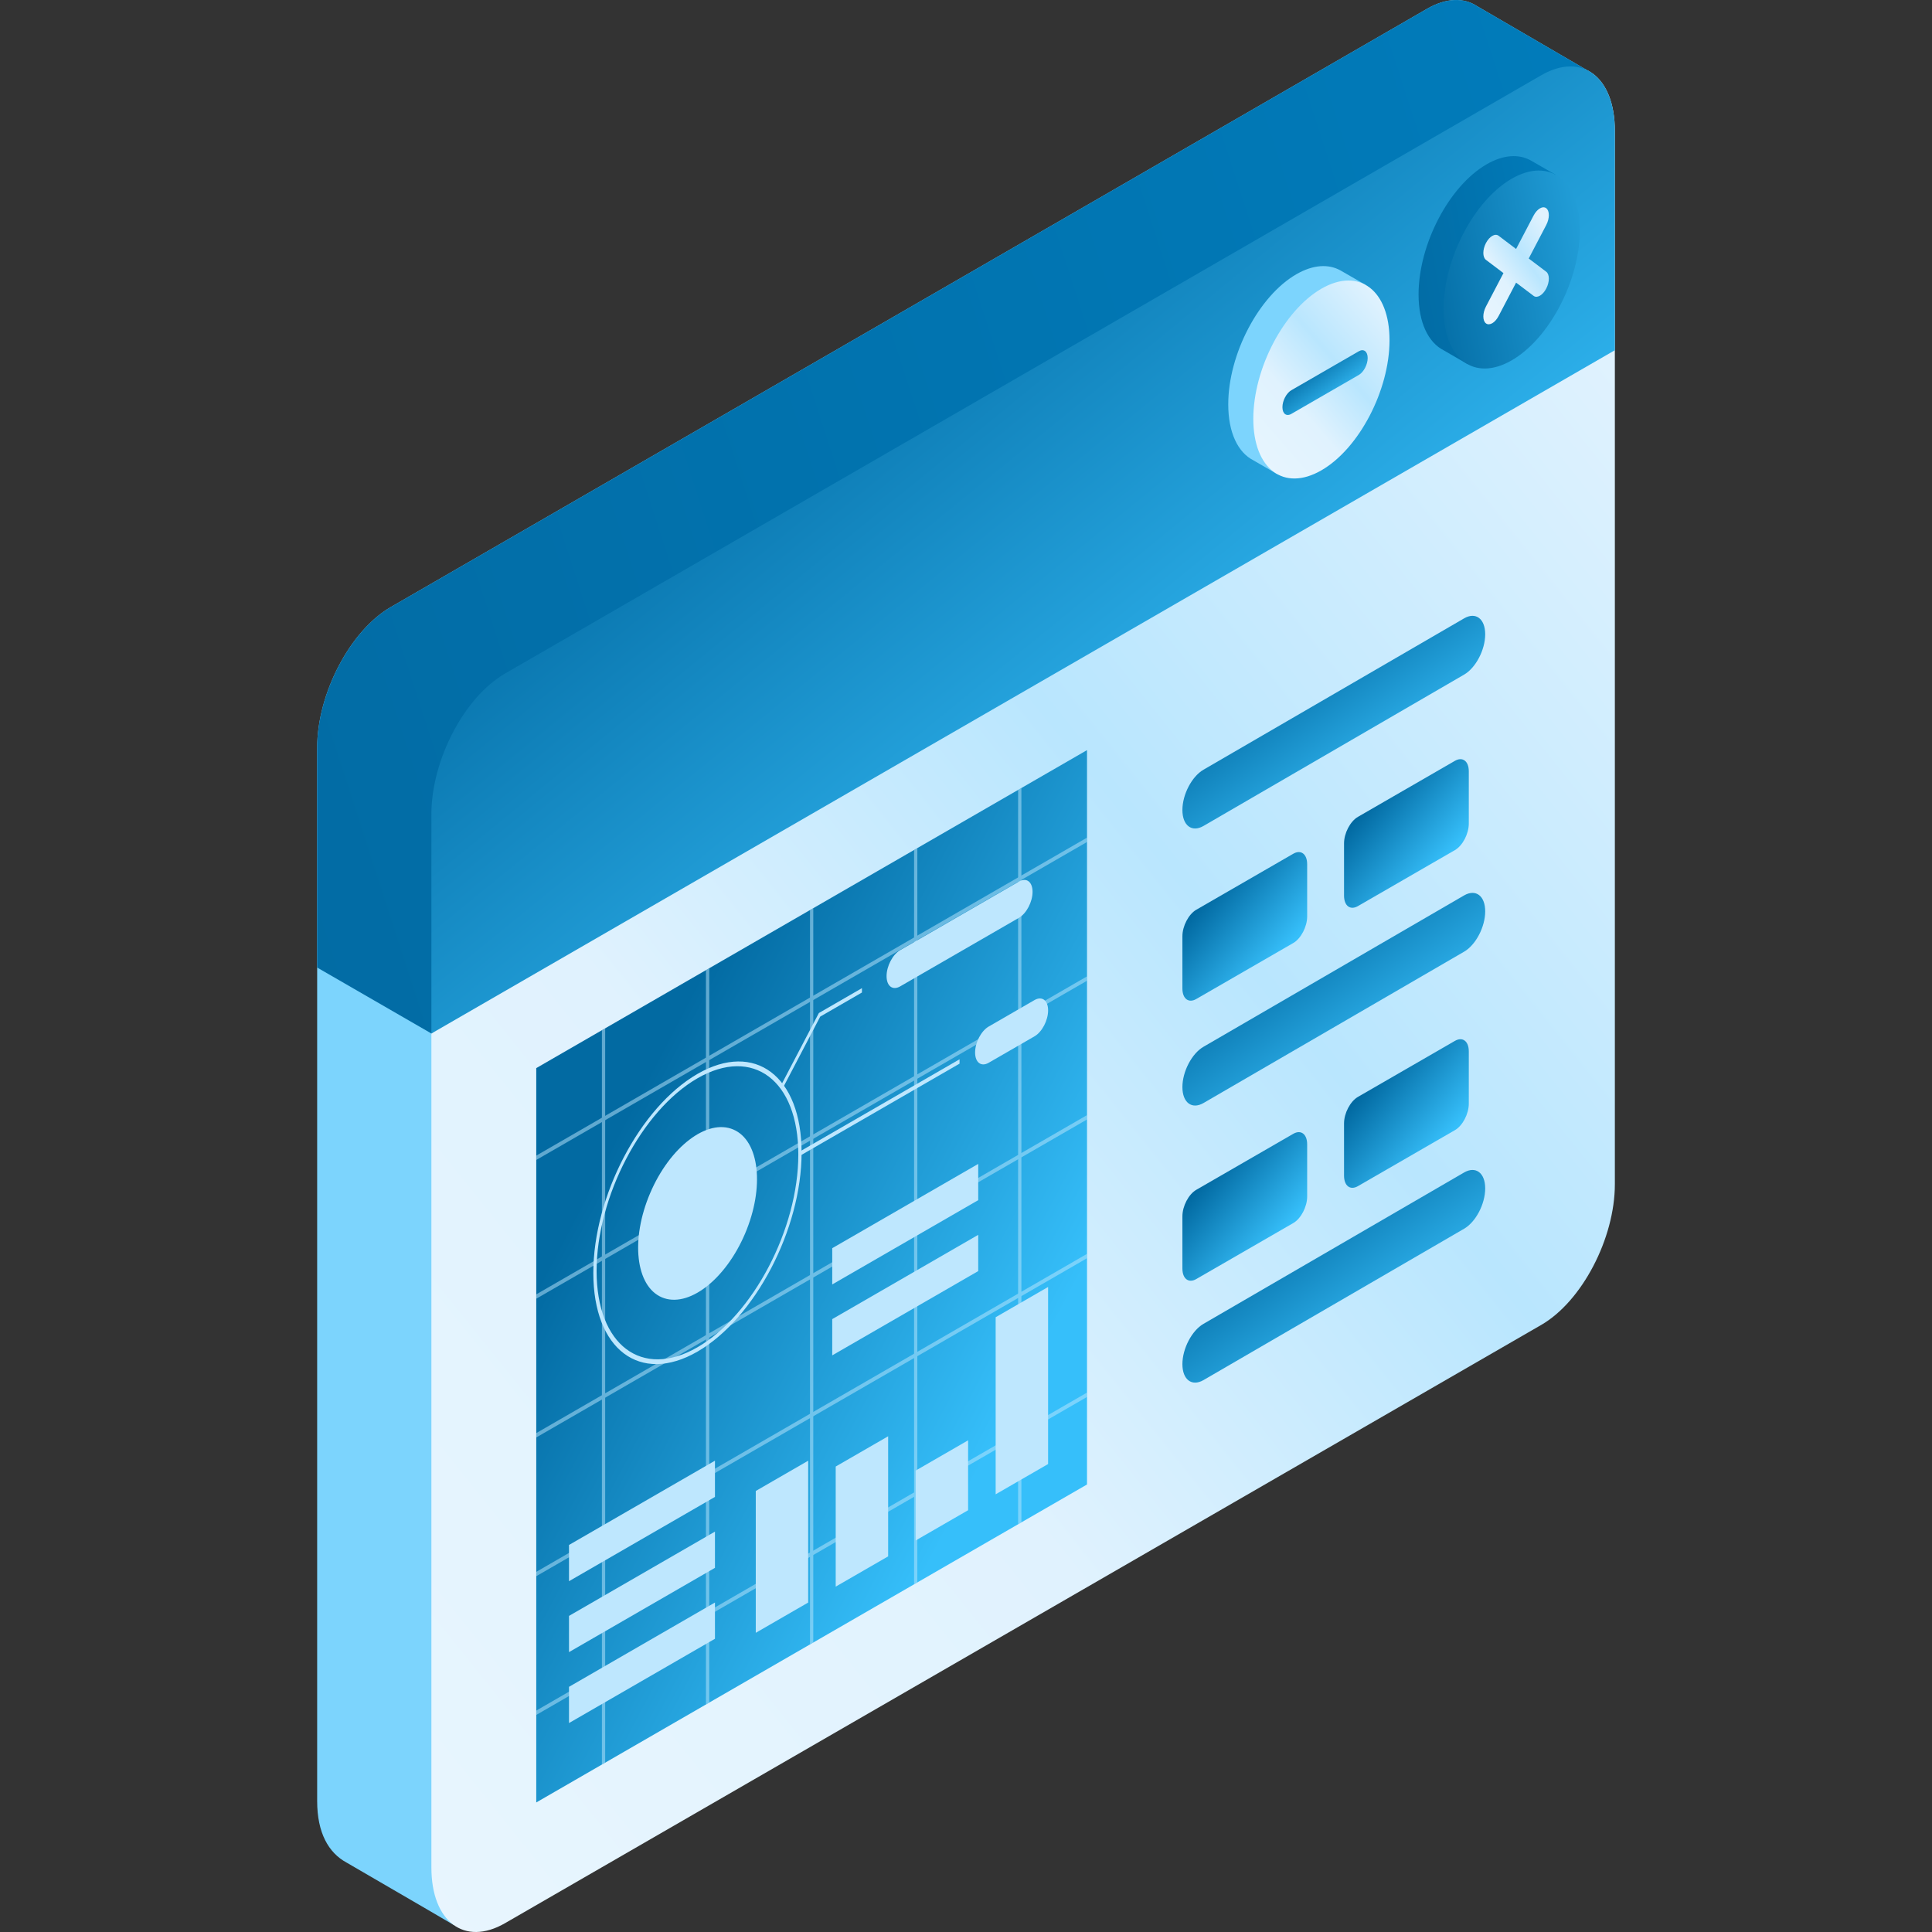 <svg xmlns="http://www.w3.org/2000/svg" width="80" height="80" viewBox="0 0 80 80" fill="none">
    <rect x="0" y="0" width="80" height="80" fill="#333333" stroke="none"/>
    <path d="M65.907 3.016L61.157 0.251C60.613 -0.105 59.886 -0.096 59.087 0.366L16.183 25.136C14.499 26.109 13.133 28.719 13.133 30.965V74.576C13.133 75.903 13.61 76.723 14.347 77.123L17.644 79.04L18.787 79.709L65.907 3.016Z" fill="#7CD4FD"/>
    <path d="M63.818 3.117L20.914 27.888C19.229 28.86 17.863 31.47 17.863 33.716V77.328C17.863 79.574 19.229 80.607 20.914 79.634L63.818 54.863C65.502 53.891 66.868 51.281 66.868 49.035V5.423C66.868 3.177 65.502 2.144 63.818 3.117Z" fill="url(#paint0_linear_2024_3819)"/>
    <path d="M22.205 44.228V74.636L45.011 61.469V31.061L22.205 44.228Z" fill="url(#paint1_linear_2024_3819)"/>
    <g opacity="0.5">
        <path d="M25.059 72.989L24.924 73.067V42.659L25.059 42.581V72.989Z" fill="#BEE7FE"/>
        <path d="M29.368 70.501L29.232 70.579V40.171L29.368 40.093V70.501Z" fill="#BEE7FE"/>
        <path d="M33.676 68.014L33.541 68.092V37.683L33.676 37.605V68.014Z" fill="#BEE7FE"/>
        <path d="M37.985 65.526L37.85 65.604V35.196L37.985 35.117V65.526Z" fill="#BEE7FE"/>
        <path d="M42.294 63.038L42.158 63.116V32.708L42.294 32.63V63.038Z" fill="#BEE7FE"/>
        <path d="M45.011 34.865L22.205 48.032V47.852L45.011 34.685V34.865Z" fill="#BEE7FE"/>
        <path d="M45.011 40.61L22.205 53.777V53.597L45.011 40.43V40.61Z" fill="#BEE7FE"/>
        <path d="M45.011 46.355L22.205 59.522V59.342L45.011 46.175V46.355Z" fill="#BEE7FE"/>
        <path d="M45.011 52.1L22.205 65.267V65.087L45.011 51.92V52.1Z" fill="#BEE7FE"/>
        <path d="M45.011 57.845L22.205 71.012V70.832L45.011 57.664V57.845Z" fill="#BEE7FE"/>
    </g>
    <path d="M30.851 51.083C31.668 49.164 31.451 47.234 30.366 46.771C29.28 46.309 27.737 47.489 26.92 49.408C26.102 51.327 26.319 53.257 27.405 53.72C28.491 54.182 30.033 53.002 30.851 51.083Z" fill="#BEE7FE"/>
    <path d="M28.88 55.968C26.503 57.341 24.568 55.878 24.568 52.708C24.568 49.538 26.503 45.842 28.88 44.469C31.258 43.096 33.192 44.559 33.192 47.729C33.192 50.899 31.258 54.595 28.88 55.968ZM28.88 44.65C26.577 45.979 24.704 49.559 24.704 52.63C24.704 55.701 26.577 57.117 28.88 55.788C31.183 54.458 33.057 50.878 33.057 47.807C33.057 44.736 31.183 43.32 28.88 44.65Z" fill="#BEE7FE"/>
    <path d="M41.228 54.544L43.399 53.291V60.623L41.228 61.876V54.544Z" fill="#BEE7FE"/>
    <path d="M37.916 60.894L40.087 59.641V62.535L37.916 63.788V60.894Z" fill="#BEE7FE"/>
    <path d="M34.605 60.726L36.776 59.473V64.446L34.605 65.699V60.726Z" fill="#BEE7FE"/>
    <path d="M31.295 61.738L33.465 60.485V66.358L31.295 67.611V61.738Z" fill="#BEE7FE"/>
    <path d="M39.733 44.043L33.125 47.858V47.678L39.733 43.863V44.043Z" fill="#BEE7FE"/>
    <path d="M32.428 45.03L32.332 44.958L33.908 41.947L35.691 40.917V41.098L33.964 42.095L32.428 45.03Z" fill="#BEE7FE"/>
    <path d="M29.605 60.484L23.561 63.974V65.474L29.605 61.984V60.484Z" fill="#BEE7FE"/>
    <path d="M42.193 36.504L37.274 39.344C36.963 39.523 36.711 40.005 36.711 40.419C36.711 40.833 36.963 41.024 37.274 40.844L42.193 38.004C42.504 37.825 42.756 37.343 42.756 36.929C42.756 36.514 42.504 36.324 42.193 36.504Z" fill="#BEE7FE"/>
    <path d="M42.837 41.411L40.94 42.507C40.629 42.686 40.377 43.167 40.377 43.582C40.377 43.996 40.629 44.187 40.94 44.007L42.837 42.912C43.148 42.733 43.4 42.251 43.4 41.837C43.4 41.422 43.148 41.232 42.837 41.411Z" fill="#BEE7FE"/>
    <path d="M29.605 63.421L23.561 66.911V68.411L29.605 64.921V63.421Z" fill="#BEE7FE"/>
    <path d="M40.506 48.195L34.461 51.685V53.186L40.506 49.696V48.195Z" fill="#BEE7FE"/>
    <path d="M40.506 51.132L34.461 54.622V56.123L40.506 52.633V51.132Z" fill="#BEE7FE"/>
    <path d="M29.605 66.357L23.561 69.848V71.348L29.605 67.858V66.357Z" fill="#BEE7FE"/>
    <path d="M17.863 42.795L65.907 3.016L61.157 0.251C60.613 -0.105 59.886 -0.095 59.087 0.366L16.183 25.136C14.499 26.109 13.133 28.719 13.133 30.965V40.064L17.863 42.795Z" fill="url(#paint2_linear_2024_3819)"/>
    <path d="M63.818 3.117L20.914 27.888C19.229 28.86 17.863 31.47 17.863 33.716V42.795L66.868 14.502V5.423C66.868 3.177 65.503 2.144 63.818 3.117Z" fill="url(#paint3_linear_2024_3819)"/>
    <path d="M64.419 7.238L63.387 6.644C62.895 6.37 62.257 6.4 61.56 6.802C60.003 7.701 58.74 10.114 58.74 12.191C58.74 13.366 59.145 14.182 59.779 14.505L60.769 15.079L64.419 7.238Z" fill="url(#paint4_linear_2024_3819)"/>
    <path d="M65.418 9.532C65.418 7.455 64.155 6.501 62.597 7.4C61.04 8.299 59.777 10.712 59.777 12.789C59.777 14.866 61.04 15.82 62.597 14.921C64.155 14.022 65.418 11.609 65.418 9.532Z" fill="url(#paint5_linear_2024_3819)"/>
    <path d="M63.301 10.704L64.026 9.319C64.17 9.043 64.17 8.731 64.026 8.622C63.881 8.513 63.648 8.648 63.503 8.924L62.778 10.309L62.053 9.761C61.908 9.652 61.675 9.787 61.53 10.063C61.386 10.339 61.386 10.651 61.53 10.76L62.255 11.308L61.53 12.693C61.386 12.969 61.386 13.281 61.53 13.39C61.602 13.445 61.697 13.438 61.792 13.384C61.886 13.329 61.981 13.226 62.053 13.088L62.778 11.703L63.503 12.251C63.575 12.306 63.67 12.299 63.764 12.245C63.859 12.19 63.954 12.087 64.026 11.949C64.17 11.674 64.17 11.362 64.026 11.252L63.301 10.704Z" fill="url(#paint6_linear_2024_3819)"/>
    <path d="M56.538 11.792L55.506 11.198C55.014 10.924 54.377 10.954 53.679 11.356C52.122 12.256 50.859 14.668 50.859 16.745C50.859 17.921 51.264 18.736 51.898 19.06L52.888 19.633L56.538 11.792Z" fill="#7CD4FD"/>
    <path d="M57.537 14.086C57.537 12.01 56.274 11.055 54.717 11.954C53.159 12.854 51.897 15.266 51.897 17.343C51.897 19.42 53.159 20.374 54.717 19.475C56.274 18.576 57.537 16.163 57.537 14.086Z" fill="url(#paint7_linear_2024_3819)"/>
    <path d="M56.265 14.546L53.471 16.159C53.268 16.277 53.103 16.591 53.103 16.862C53.103 17.132 53.268 17.257 53.471 17.139L56.265 15.526C56.468 15.409 56.633 15.095 56.633 14.824C56.633 14.553 56.468 14.429 56.265 14.546Z" fill="url(#paint8_linear_2024_3819)"/>
    <path d="M60.626 25.605L49.834 31.872C49.352 32.151 48.961 32.898 48.961 33.541C48.961 34.184 49.352 34.48 49.834 34.201L60.626 27.934C61.108 27.655 61.499 26.908 61.499 26.265C61.499 25.622 61.108 25.326 60.626 25.605Z" fill="url(#paint9_linear_2024_3819)"/>
    <path d="M60.626 37.077L49.834 43.345C49.352 43.623 48.961 44.37 48.961 45.014C48.961 45.657 49.352 45.952 49.834 45.674L60.626 39.407C61.108 39.128 61.499 38.381 61.499 37.738C61.499 37.094 61.108 36.799 60.626 37.077Z" fill="url(#paint10_linear_2024_3819)"/>
    <path d="M60.626 48.55L49.834 54.818C49.352 55.096 48.961 55.843 48.961 56.487C48.961 57.13 49.352 57.425 49.834 57.147L60.626 50.879C61.108 50.601 61.499 49.854 61.499 49.21C61.499 48.567 61.108 48.272 60.626 48.55Z" fill="url(#paint11_linear_2024_3819)"/>
    <path d="M53.552 35.352L49.535 37.671C49.218 37.854 48.961 38.346 48.961 38.769V40.933C48.961 41.356 49.218 41.55 49.535 41.367L53.552 39.048C53.869 38.865 54.127 38.373 54.127 37.95V35.786C54.126 35.363 53.869 35.169 53.552 35.352Z" fill="url(#paint12_linear_2024_3819)"/>
    <path d="M60.245 31.505L56.229 33.824C55.911 34.007 55.654 34.499 55.654 34.922V37.086C55.654 37.509 55.911 37.703 56.229 37.52L60.245 35.201C60.563 35.018 60.82 34.526 60.82 34.103V31.939C60.82 31.516 60.563 31.322 60.245 31.505Z" fill="url(#paint13_linear_2024_3819)"/>
    <path d="M53.552 46.949L49.535 49.268C49.218 49.451 48.961 49.942 48.961 50.365V52.529C48.961 52.952 49.218 53.146 49.535 52.963L53.552 50.644C53.869 50.461 54.127 49.97 54.127 49.547V47.383C54.126 46.96 53.869 46.765 53.552 46.949Z" fill="url(#paint14_linear_2024_3819)"/>
    <path d="M60.245 43.101L56.229 45.42C55.911 45.604 55.654 46.095 55.654 46.518V48.682C55.654 49.105 55.911 49.299 56.229 49.116L60.245 46.797C60.563 46.614 60.82 46.123 60.82 45.7V43.536C60.82 43.113 60.563 42.918 60.245 43.101Z" fill="url(#paint15_linear_2024_3819)"/>
    <defs>
        <linearGradient id="paint0_linear_2024_3819" x1="83.622" y1="17.561" x2="-11.112" y2="93.412" gradientUnits="userSpaceOnUse">
        <stop stop-color="#E0F2FE"/>
        <stop offset="0.091" stop-color="#E0F2FE"/>
        <stop offset="0.32" stop-color="#B9E6FE"/>
        <stop offset="0.497" stop-color="#E0F2FE"/>
        <stop offset="1" stop-color="#F0F9FF"/>
        </linearGradient>
        <linearGradient id="paint1_linear_2024_3819" x1="28.043" y1="42.2" x2="45.519" y2="51.351" gradientUnits="userSpaceOnUse">
        <stop stop-color="#026AA2"/>
        <stop offset="1" stop-color="#36BFFA"/>
        </linearGradient>
        <linearGradient id="paint2_linear_2024_3819" x1="4.5" y1="33.5" x2="108" y2="3.93189e-06" gradientUnits="userSpaceOnUse">
        <stop stop-color="#026AA2"/>
        <stop offset="1" stop-color="#0086C9"/>
        </linearGradient>
        <linearGradient id="paint3_linear_2024_3819" x1="30.407" y1="12.987" x2="49.551" y2="36.429" gradientUnits="userSpaceOnUse">
        <stop stop-color="#026AA2"/>
        <stop offset="1" stop-color="#36BFFA"/>
        </linearGradient>
        <linearGradient id="paint4_linear_2024_3819" x1="57.811" y1="13.208" x2="69.758" y2="11.141" gradientUnits="userSpaceOnUse">
        <stop stop-color="#026AA2"/>
        <stop offset="1" stop-color="#0086C9"/>
        </linearGradient>
        <linearGradient id="paint5_linear_2024_3819" x1="58.855" y1="13.479" x2="70.689" y2="11.341" gradientUnits="userSpaceOnUse">
        <stop stop-color="#026AA2"/>
        <stop offset="1" stop-color="#36BFFA"/>
        </linearGradient>
        <linearGradient id="paint6_linear_2024_3819" x1="65.061" y1="9.513" x2="59.323" y2="13.568" gradientUnits="userSpaceOnUse">
        <stop stop-color="#E0F2FE"/>
        <stop offset="0.091" stop-color="#E0F2FE"/>
        <stop offset="0.32" stop-color="#B9E6FE"/>
        <stop offset="0.497" stop-color="#E0F2FE"/>
        <stop offset="1" stop-color="#F0F9FF"/>
        </linearGradient>
        <linearGradient id="paint7_linear_2024_3819" x1="59.465" y1="13.188" x2="49.264" y2="22.046" gradientUnits="userSpaceOnUse">
        <stop stop-color="#E0F2FE"/>
        <stop offset="0.091" stop-color="#E0F2FE"/>
        <stop offset="0.32" stop-color="#B9E6FE"/>
        <stop offset="0.497" stop-color="#E0F2FE"/>
        <stop offset="1" stop-color="#F0F9FF"/>
        </linearGradient>
        <linearGradient id="paint8_linear_2024_3819" x1="54.007" y1="15.187" x2="55.267" y2="16.847" gradientUnits="userSpaceOnUse">
        <stop stop-color="#026AA2"/>
        <stop offset="1" stop-color="#36BFFA"/>
        </linearGradient>
        <linearGradient id="paint9_linear_2024_3819" x1="52.17" y1="27.751" x2="56.211" y2="33.508" gradientUnits="userSpaceOnUse">
        <stop stop-color="#026AA2"/>
        <stop offset="1" stop-color="#36BFFA"/>
        </linearGradient>
        <linearGradient id="paint10_linear_2024_3819" x1="52.17" y1="39.224" x2="56.212" y2="44.98" gradientUnits="userSpaceOnUse">
        <stop stop-color="#026AA2"/>
        <stop offset="1" stop-color="#36BFFA"/>
        </linearGradient>
        <linearGradient id="paint11_linear_2024_3819" x1="52.17" y1="50.697" x2="56.212" y2="56.453" gradientUnits="userSpaceOnUse">
        <stop stop-color="#026AA2"/>
        <stop offset="1" stop-color="#36BFFA"/>
        </linearGradient>
        <linearGradient id="paint12_linear_2024_3819" x1="50.283" y1="36.856" x2="53.24" y2="39.34" gradientUnits="userSpaceOnUse">
        <stop stop-color="#026AA2"/>
        <stop offset="1" stop-color="#36BFFA"/>
        </linearGradient>
        <linearGradient id="paint13_linear_2024_3819" x1="56.977" y1="33.009" x2="59.933" y2="35.493" gradientUnits="userSpaceOnUse">
        <stop stop-color="#026AA2"/>
        <stop offset="1" stop-color="#36BFFA"/>
        </linearGradient>
        <linearGradient id="paint14_linear_2024_3819" x1="50.283" y1="48.452" x2="53.24" y2="50.937" gradientUnits="userSpaceOnUse">
        <stop stop-color="#026AA2"/>
        <stop offset="1" stop-color="#36BFFA"/>
        </linearGradient>
        <linearGradient id="paint15_linear_2024_3819" x1="56.977" y1="44.605" x2="59.933" y2="47.089" gradientUnits="userSpaceOnUse">
        <stop stop-color="#026AA2"/>
        <stop offset="1" stop-color="#36BFFA"/>
        </linearGradient>
    </defs>
</svg>